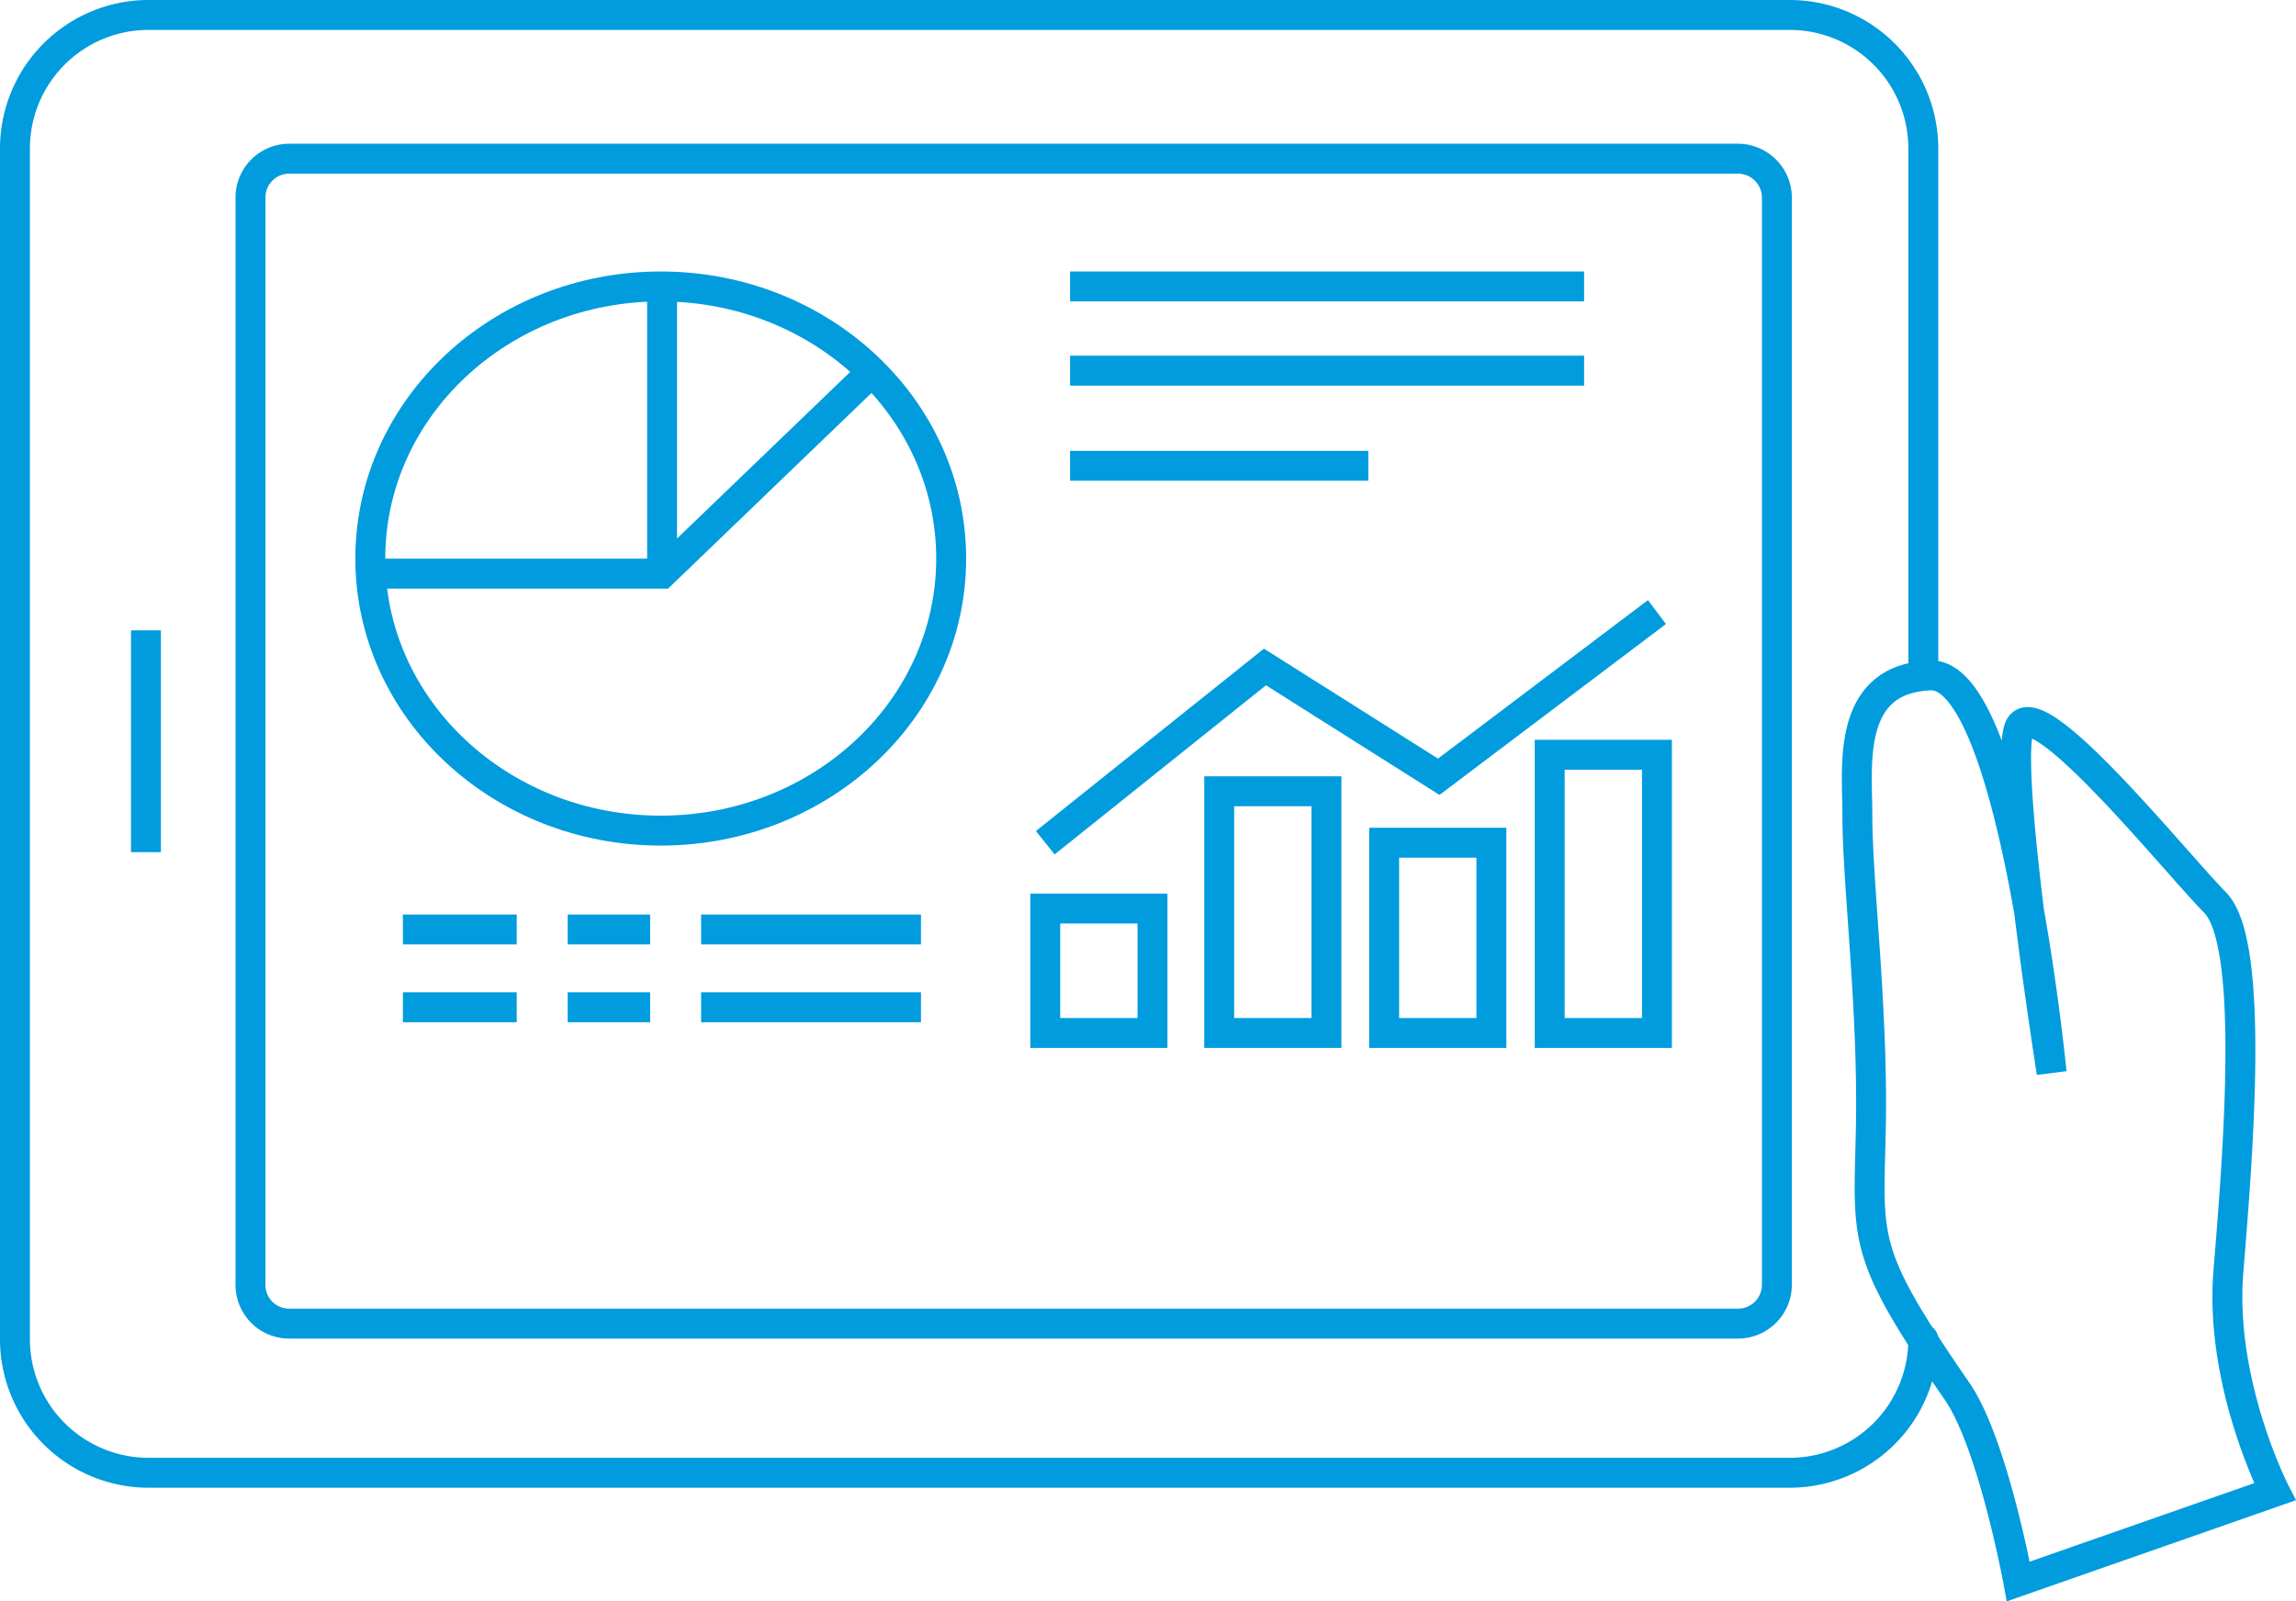 <svg xmlns="http://www.w3.org/2000/svg" viewBox="0 0 153.52 107.06"><defs><style>.cls-1,.cls-2{fill:none;stroke:#009cde;stroke-miterlimit:10;stroke-width:2px;}.cls-2{stroke-linecap:round;}</style></defs><g id="Layer_2" data-name="Layer 2"><g id="Layer_1-2" data-name="Layer 1"><line class="cls-1" x1="71.55" y1="19.15" x2="105.92" y2="19.15"/><line class="cls-1" x1="71.55" y1="24.78" x2="105.92" y2="24.78"/><line class="cls-1" x1="71.55" y1="31.14" x2="91.49" y2="31.14"/><line class="cls-1" x1="26.94" y1="62.14" x2="34.55" y2="62.14"/><line class="cls-1" x1="37.96" y1="62.14" x2="43.47" y2="62.14"/><line class="cls-1" x1="46.88" y1="62.14" x2="61.58" y2="62.14"/><line class="cls-1" x1="26.94" y1="67.34" x2="34.55" y2="67.34"/><line class="cls-1" x1="37.96" y1="67.34" x2="43.47" y2="67.34"/><line class="cls-1" x1="46.88" y1="67.34" x2="61.58" y2="67.34"/><polyline class="cls-1" points="69.89 56.34 84.58 44.59 96.2 51.93 110.79 40.92"/><rect class="cls-1" x="69.89" y="60.74" width="7.17" height="8.32"/><rect class="cls-1" x="81.52" y="52.9" width="7.17" height="16.16"/><rect class="cls-1" x="92.55" y="56.34" width="7.17" height="12.72"/><rect class="cls-1" x="103.62" y="50.46" width="7.17" height="18.6"/><ellipse class="cls-2" cx="44.18" cy="37.34" rx="19.42" ry="18.19"/><polyline class="cls-1" points="24.76 38.35 44.27 38.35 58.38 24.78"/><line class="cls-1" x1="44.27" y1="38.35" x2="44.27" y2="19.22"/><path class="cls-2" d="M128.6,89.53a8.93,8.93,0,0,1-8.93,8.93H9.94A8.93,8.93,0,0,1,1,89.53V9.93A8.93,8.93,0,0,1,9.94,1H119.67a8.93,8.93,0,0,1,8.93,8.93V45.11"/><path class="cls-2" d="M19.34,88.49a2.58,2.58,0,0,1-2.59-2.59V13.21a2.59,2.59,0,0,1,2.59-2.6h96.87a2.61,2.61,0,0,1,2.6,2.6V85.9a2.6,2.6,0,0,1-2.6,2.59Z"/><line class="cls-1" x1="9.76" y1="42.14" x2="9.76" y2="56.97"/><path class="cls-1" d="M124.19,54.39c0,4.82,1.07,13,.9,21.12-.15,7.51-.69,8.13,5.78,17.52,2.39,3.48,4.08,12.7,4.08,12.7l17.16-6S148.39,92.49,149,85s1.82-21.91-.89-24.66S136,45.88,135,48.71s2.18,23,2.18,23-2.57-26.38-8-26.56a6.8,6.8,0,0,0-1.42.18C123.54,46.34,124.19,51.52,124.19,54.39Z"/></g></g></svg>